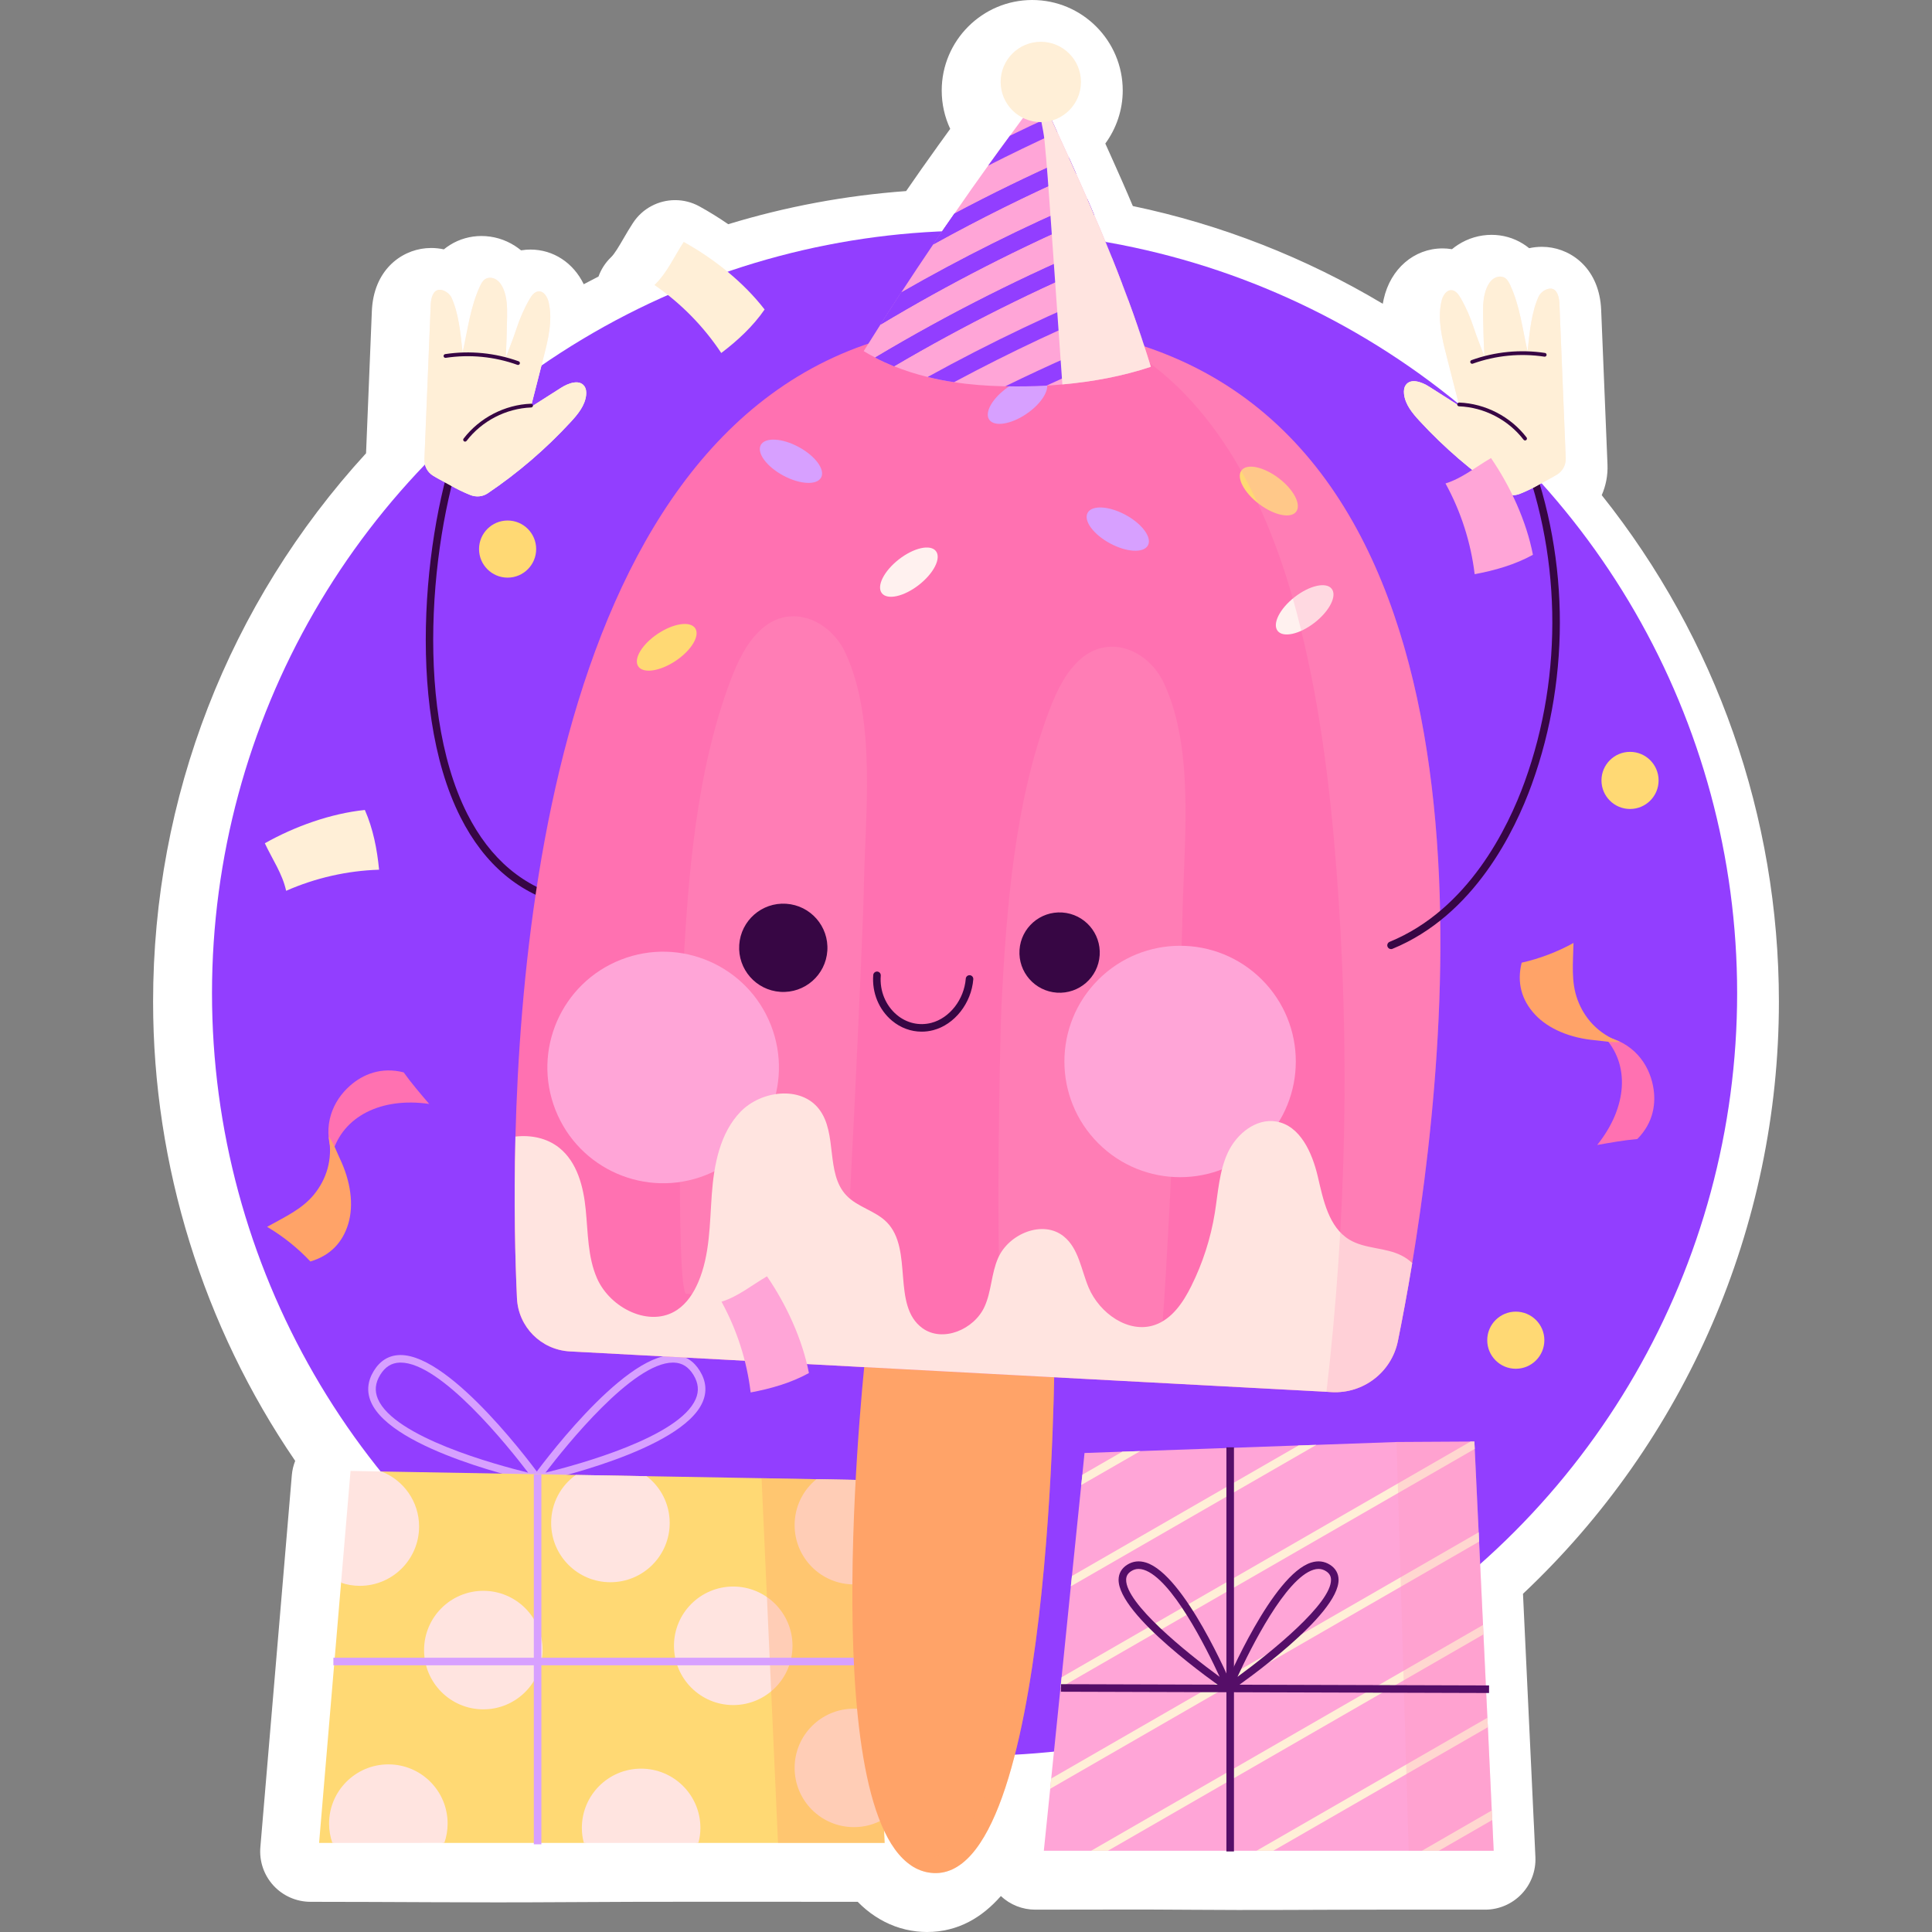 <?xml version="1.0" encoding="UTF-8"?>
<!-- Generator: Adobe Illustrator 24.1.1, SVG Export Plug-In . SVG Version: 6.00 Build 0)  -->
<svg xmlns="http://www.w3.org/2000/svg" xmlns:xlink="http://www.w3.org/1999/xlink" version="1.1" id="Capa_1" x="0px" y="0px" viewBox="0 0 512 512" style="enable-background:new 0 0 512 512;" xml:space="preserve" width="512" height="512">
<rect x="0" y="0" width="512" height="512" fill="#808080" stroke="none"/>
<g>
	<path style="fill:#FFFFFF;" d="M245.656,512c-0.921,0-1.856-0.054-2.781-0.161c-3.925-0.447-7.63-1.809-11.002-4.045   c-1.613-1.064-3.14-2.33-4.575-3.795c-26.648,0-53.298-0.081-79.943,0.101c-21.684,0.148-43.377-0.101-65.063-0.101   c-3.732,0-7.295-1.563-9.823-4.312c-2.525-2.749-3.784-6.431-3.47-10.151c2.777-32.868,5.559-65.721,8.338-98.589   c0.113-1.335,0.421-2.61,0.893-3.799c-24.383-35.651-37.658-78.256-37.658-121.672c0-54.144,20.001-105.546,56.437-145.355   l1.537-37.674c0.436-10.674,7.526-16.063,14.361-16.669c0.391-0.035,0.962-0.06,1.355-0.06c1.138,0,2.267,0.125,3.37,0.364   c0.504-0.413,1.057-0.811,1.661-1.187c2.453-1.532,5.332-2.352,8.298-2.352c3.137,0,6.203,0.902,8.863,2.609   c0.569,0.366,1.114,0.762,1.633,1.189c0.458-0.075,0.899-0.126,1.322-0.158c0.341-0.027,0.825-0.046,1.17-0.046   c6.112,0,11.39,3.554,14.122,9.186c1.298-0.693,2.601-1.371,3.913-2.037c0.688-1.918,1.817-3.677,3.326-5.121   c0.94-0.899,2.119-2.925,3.259-4.883c0.832-1.431,1.668-2.855,2.562-4.218c2.547-3.885,6.802-6.027,11.164-6.027   c2.182,0,4.388,0.534,6.423,1.653c2.614,1.438,5.167,3.02,7.64,4.73c15.297-4.67,31.101-7.615,47.149-8.783   c2.664-3.875,5.517-7.927,8.626-12.253c1.018-1.415,2.034-2.827,3.057-4.234c-1.461-3.115-2.252-6.569-2.252-10.169   C249.569,10.759,260.327,0,273.552,0c13.225,0,23.984,10.759,23.984,23.984c0,5.163-1.694,10.056-4.614,14.058   c0.091,0.203,0.182,0.406,0.274,0.61c0.612,1.324,1.262,2.778,1.911,4.256c0.74,1.627,1.524,3.412,2.312,5.205l1.455,3.346   c0.38,0.884,0.76,1.765,1.127,2.654c0.072,0.164,0.145,0.328,0.217,0.493c23.354,4.882,45.765,13.668,66.234,25.899   c0.074-0.414,0.156-0.831,0.25-1.248c1.793-8.028,8.06-13.426,15.592-13.426c0.341,0,0.823,0.018,1.164,0.044   c0.426,0.034,0.873,0.085,1.333,0.161c0.517-0.427,1.055-0.822,1.616-1.182c2.673-1.715,5.739-2.618,8.878-2.618   c2.964,0,5.843,0.82,8.324,2.369c0.595,0.37,1.138,0.763,1.635,1.17c1.103-0.239,2.23-0.364,3.368-0.364   c0.393,0,0.966,0.025,1.359,0.06c6.828,0.606,13.92,5.994,14.356,16.668l1.676,40.997c0.115,2.826-0.428,5.584-1.526,8.086   c30.365,38.061,46.953,85.254,46.953,134.255c0,59.43-24.637,116.241-67.821,156.894c0.746,15.844,1.506,31.684,2.246,47.521   c0.201,4.3,0.402,8.6,0.603,12.9l0.059,1.09l0.38,8.242c0.17,3.641-1.159,7.193-3.676,9.829c-2.519,2.636-6.003,4.128-9.649,4.128   c-9.369,0-18.738,0-28.106,0c-16.621,0-33.247,0.175-49.866,0.028c-13.342-0.118-26.69-0.028-40.033-0.028   c-0.403,0-0.806,0-1.209,0c-3.402,0-6.659-1.298-9.121-3.606C260.364,508.037,253.992,512,245.656,512z"/>
	<g>
		<circle style="fill:#923EFF;" cx="258.271" cy="263.206" r="202.089"/>
		<g>
			<g>
				<path style="fill:#D7A0FF;" d="M142.416,392.865c-0.069,0-0.14-0.007-0.21-0.022c-1.563-0.335-38.346-8.366-43.896-21.313      c-1.172-2.734-0.922-5.499,0.742-8.217c1.644-2.685,3.919-4.101,6.761-4.208c0.111-0.004,0.225-0.007,0.337-0.007      c13.698,0,36.121,30.857,37.076,32.182c0.242,0.335,0.252,0.785,0.026,1.132C143.065,392.698,142.749,392.865,142.416,392.865z       M106.174,361.099c-0.096,0-0.19,0.002-0.286,0.005c-2.162,0.082-3.84,1.146-5.131,3.255c-1.324,2.162-1.524,4.25-0.609,6.384      c4.329,10.102,31.199,17.413,39.82,19.523C134.537,383.147,116.844,361.099,106.174,361.099z"/>
				<path style="fill:#D7A0FF;" d="M142.108,392.865c-0.333,0-0.65-0.167-0.837-0.453c-0.226-0.347-0.216-0.797,0.026-1.132      c0.956-1.324,23.377-32.182,37.077-32.182c0.113,0,0.225,0.003,0.336,0.007c2.843,0.107,5.118,1.523,6.762,4.208      c1.664,2.718,1.914,5.482,0.741,8.217c-5.549,12.946-42.333,20.978-43.896,21.313      C142.249,392.858,142.178,392.865,142.108,392.865z M178.35,361.099c-10.672,0-28.362,22.048-33.795,29.167      c8.622-2.11,35.492-9.422,39.821-19.523c0.914-2.134,0.715-4.222-0.609-6.384c-1.291-2.108-2.969-3.173-5.132-3.255      C178.541,361.101,178.444,361.099,178.35,361.099z"/>
			</g>
			<g>
				<g>
					<polygon style="fill:#FFD974;" points="234.439,488.387 185.006,488.387 170.14,485.387 154.73,488.387 117.566,488.387        103.788,483.387 88.107,488.387 84.563,488.387 90.388,419.441 98.395,397.184 101.06,389.959 152.619,390.871        171.362,391.205 201.822,391.738 216.363,392.005 229.881,392.249 231.148,419.108 232.816,454.236 234.15,482.073        234.15,482.095      "/>
					<g>
						<path style="fill:#FFE4E0;" d="M111.065,404.545c0,8.693-7.048,15.719-15.719,15.719c-1.734,0-3.402-0.289-4.958-0.823        l2.512-29.637l8.16,0.156C106.907,392.205,111.065,397.897,111.065,404.545z"/>
						<path style="fill:#FFE4E0;" d="M143.792,437.29c0,8.674-7.031,15.705-15.705,15.705c-8.674,0-15.705-7.032-15.705-15.705        c0-8.674,7.031-15.706,15.705-15.706C136.76,421.585,143.792,428.617,143.792,437.29z"/>
						<path style="fill:#FFE4E0;" d="M177.476,403.611c0,8.671-7.026,15.697-15.719,15.697c-8.671,0-15.697-7.026-15.697-15.697        c0-5.269,2.579-9.916,6.559-12.74l18.743,0.334C175.097,394.05,177.476,398.564,177.476,403.611z"/>
						<circle style="fill:#FFE4E0;" cx="194.314" cy="436.155" r="15.705"/>
						<path style="fill:#FFE4E0;" d="M231.148,419.108c-1.534,0.511-3.157,0.778-4.847,0.778c-8.693,0-15.719-7.026-15.719-15.719        c0-4.914,2.246-9.294,5.781-12.162l13.518,0.245L231.148,419.108z"/>
						<path style="fill:#FFE4E0;" d="M234.15,482.073v0.022c-2.312,1.356-4.98,2.112-7.848,2.112        c-8.693,0-15.719-7.026-15.719-15.697c0-8.671,7.026-15.697,15.719-15.697c2.335,0,4.536,0.511,6.514,1.423L234.15,482.073z"/>
						<path style="fill:#FFE4E0;" d="M185.614,484.407c0,1.379-0.178,2.712-0.534,3.98h-30.349c-0.356-1.267-0.534-2.601-0.534-3.98        c0-8.671,7.026-15.697,15.697-15.697C178.588,468.71,185.614,475.736,185.614,484.407z"/>
						<path style="fill:#FFE4E0;" d="M118.624,483.273c0,1.801-0.311,3.513-0.867,5.114H88.075        c-0.556-1.601-0.867-3.313-0.867-5.114c0-8.671,7.048-15.697,15.719-15.697C111.598,467.577,118.624,474.602,118.624,483.273z        "/>
					</g>
					<polygon style="opacity:0.35;fill:#FFA368;" points="234.439,488.387 206.18,488.387 201.822,391.738 229.881,392.249      "/>
				</g>
				<rect x="141.467" y="390.742" style="fill:#D7A0FF;" width="2" height="98.017"/>
				<rect x="88.35" y="439.318" style="fill:#D7A0FF;" width="144.565" height="2"/>
			</g>
		</g>
		<g>
			<g>
				<path style="fill:#370644;" d="M150.11,239.954c-0.078,0-0.157-0.009-0.235-0.028c-12.118-2.924-21.485-10.783-27.84-23.362      c-15.084-29.855-9.24-80.076,0.567-103.377c0.215-0.51,0.802-0.746,1.31-0.534c0.509,0.215,0.748,0.801,0.534,1.31      c-9.66,22.953-15.441,72.376-0.625,101.7c6.079,12.03,15.002,19.54,26.524,22.32c0.537,0.129,0.867,0.669,0.738,1.206      C150.971,239.646,150.562,239.954,150.11,239.954z"/>
				<g>
					<g>
						<path style="fill:#FFF1EF;" d="M119.377,128.628c1.693,0.976,3.457,1.831,5.271,2.557c1.518,0.607,3.25,0.463,4.605-0.452        c8.025-5.419,15.419-11.773,21.982-18.893c1.888-2.048,3.793-4.346,4.093-7.116c0.09-0.83,0.011-1.723-0.477-2.4        c-1.339-1.856-4.245-0.777-6.175,0.453c-2.805,1.787-5.61,3.573-8.415,5.36c0.204,0.104,0.424-0.27,0.481-0.493        c1.109-4.343,2.219-8.686,3.328-13.029c1.205-4.72,2.417-9.653,1.354-14.407c-0.322-1.438-1.245-3.107-2.714-2.994        c-1.109,0.085-1.855,1.174-2.4,2.117c-1.431,2.474-2.566,5.116-3.458,7.831c-0.878,2.673-1.832,4.982-2.831,7.65        c0.199-3.543,0.313-7.372,0.366-10.92c0.037-2.5-0.014-5.079-1.005-7.375c-0.408-0.945-0.995-1.849-1.861-2.406        c-0.865-0.556-2.048-0.698-2.921-0.153c-0.698,0.435-1.093,1.213-1.436,1.961c-2.532,5.513-3.202,11.406-4.571,17.52        c-0.525-5.032-1.066-10.534-2.961-14.593c-0.519-1.113-2.055-2.158-3.278-2.049c-1.642,0.146-2.14,2.278-2.208,3.924        l-1.675,40.998c-0.072,1.756,0.794,3.426,2.291,4.345C116.309,127.014,118.058,127.868,119.377,128.628z"/>
						<path style="fill:#FFEFD7;" d="M119.377,128.628c1.693,0.976,3.457,1.831,5.271,2.557c1.518,0.607,3.25,0.463,4.605-0.452        c8.025-5.419,15.419-11.773,21.982-18.893c1.888-2.048,3.793-4.346,4.093-7.116c0.09-0.83,0.011-1.723-0.477-2.4        c-1.339-1.856-4.245-0.777-6.175,0.453c-2.805,1.787-5.61,3.573-8.415,5.36c0.204,0.104,0.424-0.27,0.481-0.493        c1.109-4.343,2.219-8.686,3.328-13.029c1.205-4.72,2.417-9.653,1.354-14.407c-0.322-1.438-1.245-3.107-2.714-2.994        c-1.109,0.085-1.855,1.174-2.4,2.117c-1.431,2.474-2.566,5.116-3.458,7.831c-0.878,2.673-1.832,4.982-2.831,7.65        c0.199-3.543,0.313-7.372,0.366-10.92c0.037-2.5-0.014-5.079-1.005-7.375c-0.408-0.945-0.995-1.849-1.861-2.406        c-0.865-0.556-2.048-0.698-2.921-0.153c-0.698,0.435-1.093,1.213-1.436,1.961c-2.532,5.513-3.202,11.406-4.571,17.52        c-0.525-5.032-1.066-10.534-2.961-14.593c-0.519-1.113-2.055-2.158-3.278-2.049c-1.642,0.146-2.14,2.278-2.208,3.924        l-1.675,40.998c-0.072,1.756,0.794,3.426,2.291,4.345C116.309,127.014,118.058,127.868,119.377,128.628z"/>
					</g>
					<path style="fill:#370644;" d="M123.252,117.037c-0.106,0-0.213-0.033-0.304-0.104c-0.219-0.168-0.261-0.481-0.092-0.701       c4.234-5.518,10.912-8.975,17.861-9.246c0.278,0.008,0.509,0.204,0.519,0.48c0.011,0.276-0.204,0.509-0.48,0.52       c-6.656,0.26-13.051,3.57-17.107,8.855C123.551,116.97,123.402,117.037,123.252,117.037z"/>
					<path style="fill:#370644;" d="M137.279,96.716c-0.056,0-0.113-0.01-0.169-0.029c-6.058-2.181-12.623-2.821-18.984-1.856       c-0.274,0.043-0.528-0.146-0.569-0.419c-0.042-0.273,0.146-0.528,0.419-0.569c6.525-0.992,13.259-0.334,19.474,1.903       c0.26,0.094,0.395,0.38,0.301,0.64C137.676,96.589,137.484,96.716,137.279,96.716z"/>
				</g>
			</g>
			<g>
				<g>
					<g>
						<path style="fill:#FFA368;" d="M279.46,357.797c0,0-0.148,142.27-32.791,138.518c-1.865-0.212-3.582-0.869-5.151-1.908        c-25.754-16.978-11.934-137.522-11.934-137.522l43.643,0.806L279.46,357.797z"/>
						<path style="opacity:0.35;fill:#FFA368;" d="M279.46,357.797c0,0-0.148,142.27-32.791,138.518        c-1.865-0.212-3.582-0.869-5.151-1.908c5.405-1.06,10.577-4.366,14.032-8.754c5.871-7.461,7.864-17.19,9.454-26.538        c5.448-32.282,8.139-65.052,8.012-97.779c-0.021-1.229-0.021-2.459,0.212-3.646L279.46,357.797z"/>
					</g>
					<g>
						<path style="fill:#FF71B1;" d="M374.25,334.714c-1.336,8.118-2.671,15.113-3.794,20.667        c-1.675,8.245-9.136,13.99-17.529,13.545l-1.399-0.085l-200.496-10.704c-7.631-0.403-13.693-6.507-14.032-14.117        c-0.466-10.005-0.869-24.991-0.403-42.817c2.099-81.987,22.278-223.834,137.607-215.08c6.338,0.488,12.336,1.357,17.975,2.628        C398.266,112.132,385.844,264.745,374.25,334.714z"/>
						<g>
							<path style="fill:#D7A0FF;" d="M277.145,100.963c1.341,1.961-0.927,5.845-5.065,8.677c-4.139,2.832-8.581,3.538-9.922,1.577         c-1.341-1.96,0.927-5.845,5.065-8.677C271.361,99.708,275.804,99.002,277.145,100.963z"/>
							<path style="fill:#D7A0FF;" d="M304.213,144.528c-1.127,2.091-5.619,1.857-10.033-0.522         c-4.414-2.379-7.079-6.003-5.952-8.094c1.127-2.091,5.619-1.857,10.033,0.522         C302.675,138.813,305.34,142.437,304.213,144.528z"/>
							<path style="fill:#D7A0FF;" d="M217.603,126.548c-1.127,2.091-5.619,1.857-10.033-0.522         c-4.414-2.379-7.079-6.003-5.952-8.094c1.127-2.091,5.619-1.857,10.033,0.522S218.73,124.457,217.603,126.548z"/>
							<path style="fill:#FFD974;" d="M184.232,166.493c1.322,1.974-0.984,5.836-5.15,8.626c-4.166,2.791-8.616,3.453-9.937,1.479         c-1.322-1.974,0.984-5.835,5.15-8.626C178.461,165.182,182.91,164.52,184.232,166.493z"/>
							<path style="fill:#FFD974;" d="M343.496,135.607c-1.433,1.895-5.837,0.978-9.836-2.047c-4-3.025-6.08-7.013-4.647-8.907         c1.433-1.895,5.837-0.978,9.836,2.047C342.848,129.724,344.929,133.712,343.496,135.607z"/>
							<path style="fill:#FFF1EF;" d="M352.915,156.034c1.459,1.874-0.566,5.891-4.523,8.971c-3.957,3.08-8.348,4.058-9.807,2.184         c-1.459-1.874,0.566-5.891,4.523-8.971C347.065,155.137,351.456,154.159,352.915,156.034z"/>
							<path style="fill:#FFF1EF;" d="M248.028,146.047c1.459,1.874-0.566,5.891-4.523,8.971c-3.957,3.08-8.348,4.058-9.807,2.184         c-1.459-1.874,0.566-5.891,4.523-8.971C242.178,145.15,246.569,144.172,248.028,146.047z"/>
						</g>
						<g>
							<g>
								<path style="opacity:0.28;fill:#FF9BBF;" d="M181.884,342.863c-2.948-0.199-1.286-77.318-0.913-84.549          c1.334-25.879,3.474-53.764,12.629-78.005c1.933-5.119,4.354-10.244,8.365-13.742c7.638-6.659,17.961-2.356,22.072,6.441          c8.44,18.057,5.125,43.692,4.876,63.168c-0.109,8.496-4.671,109.609-5.706,109.569          C209.496,345.21,195.578,343.785,181.884,342.863z"/>
								<path style="opacity:0.28;fill:#FF9BBF;" d="M266.309,350.922c-2.948-0.199-1.286-77.317-0.913-84.549          c1.334-25.879,3.474-53.764,12.629-78.005c1.933-5.119,4.354-10.244,8.365-13.742c7.638-6.658,17.961-2.356,22.072,6.441          c8.44,18.057,5.125,43.692,4.876,63.169c-0.109,8.496-4.671,109.609-5.706,109.569          C293.92,353.269,280.003,351.844,266.309,350.922z"/>
							</g>
							<g>
								
									<ellipse transform="matrix(0.931 -0.366 0.366 0.931 -91.321 83.963)" style="fill:#FFA5D7;" cx="175.703" cy="282.743" rx="30.667" ry="30.667"/>
								
									<ellipse transform="matrix(0.707 -0.707 0.707 0.707 -107.291 303.576)" style="fill:#FFA5D7;" cx="312.803" cy="281.3" rx="30.667" ry="30.667"/>
								<g>
									<path style="fill:#370644;" d="M219.252,251.954c-0.428,6.447-6.001,11.327-12.448,10.899           c-6.447-0.428-11.327-6.001-10.9-12.448s6.001-11.327,12.448-10.9C214.799,239.933,219.679,245.506,219.252,251.954z"/>
									<path style="fill:#370644;" d="M291.425,253.149c-0.389,5.867-5.46,10.307-11.327,9.918           c-5.866-0.389-10.306-5.46-9.917-11.327c0.389-5.867,5.46-10.307,11.326-9.918           C287.373,242.212,291.814,247.282,291.425,253.149z"/>
									<path style="fill:#370644;" d="M244.25,273.401c-2.826,0-5.581-1-7.862-2.909c-3.479-2.911-5.337-7.434-4.97-12.098           c0.044-0.551,0.522-0.952,1.076-0.919c0.55,0.044,0.961,0.525,0.918,1.075c-0.317,4.021,1.275,7.911,4.259,10.407           c2.606,2.181,5.945,2.95,9.159,2.108c4.837-1.264,8.668-6.188,9.109-11.709c0.043-0.551,0.522-0.958,1.076-0.917           c0.55,0.044,0.961,0.526,0.917,1.077c-0.506,6.341-4.963,12.012-10.597,13.484           C246.311,273.27,245.276,273.401,244.25,273.401z"/>
								</g>
							</g>
							<path style="fill:#FFE4E0;" d="M374.25,334.714c-1.336,8.118-2.671,15.113-3.794,20.667         c-1.675,8.245-9.136,13.99-17.529,13.545l-1.399-0.085l-200.496-10.704c-7.631-0.403-13.693-6.507-14.032-14.117         c-0.466-10.005-0.869-24.991-0.403-42.817c4.133-0.467,8.33,0.382,11.573,2.946c4.811,3.837,6.465,10.365,7.058,16.469         c0.615,6.126,0.509,12.464,2.968,18.102c3.476,7.991,14.074,13.269,21.281,8.394c2.586-1.738,4.345-4.473,5.575-7.334         c3.095-7.249,3.01-15.389,3.582-23.252c0.572-7.864,2.141-16.215,7.609-21.896c5.469-5.66,16.024-6.952,20.815-0.7         c4.96,6.444,1.653,16.957,7.228,22.85c2.946,3.137,7.694,4.048,10.725,7.122c7.122,7.249,1.208,22.066,9.432,28.064         c5.363,3.9,13.714,0.382,16.47-5.681c1.844-4.048,1.78-8.775,3.582-12.866c2.819-6.486,11.891-10.217,17.402-5.766         c3.964,3.179,4.621,8.839,6.592,13.545c2.883,6.825,10.577,12.336,17.572,9.92c4.557-1.59,7.503-5.977,9.644-10.301         c3.031-6.083,5.151-12.654,6.232-19.373c0.869-5.405,1.145-11.022,3.455-16.003c2.31-4.96,7.461-9.157,12.866-8.224         c6.338,1.123,9.475,8.267,10.958,14.519c1.463,6.274,2.883,13.46,8.394,16.788c4.154,2.501,9.538,2.013,13.841,4.218         C372.491,333.273,373.423,333.93,374.25,334.714z"/>
						</g>
						<path style="opacity:0.28;fill:#FF9BBF;" d="M370.456,355.381c-1.675,8.245-9.136,13.99-17.529,13.545l-1.399-0.085        c5.342-45.869,6.211-92.268,2.65-138.306c-1.781-23.062-4.685-46.102-10.619-68.464c-7.461-28.085-21.26-56.636-46.59-70.881        c-1.569-0.89-3.158-1.696-4.79-2.438C410.538,114.845,381.372,301.818,370.456,355.381z"/>
					</g>
				</g>
				<g>
					<g>
						<path style="fill:#FFA5D7;" d="M304.98,97.209c-7.546,2.501-15.473,3.964-23.443,4.663c-1.399,0.148-2.798,0.233-4.197,0.318        c-3.667,0.212-7.313,0.254-10.916,0.17h-0.636c-4.388-0.106-8.712-0.424-12.951-1.081c-2.374-0.339-4.706-0.805-6.995-1.378        c-3.031-0.742-5.999-1.675-8.903-2.84c-1.696-0.7-3.37-1.463-5.002-2.31c-1.039-0.53-2.056-1.102-3.052-1.696        c1.463-2.353,2.946-4.685,4.43-7.016c1.823-2.861,3.667-5.702,5.511-8.521c2.798-4.282,5.617-8.521,8.479-12.739        c1.844-2.734,3.709-5.447,5.617-8.161c2.925-4.26,5.914-8.5,8.945-12.718c1.908-2.649,3.815-5.299,5.766-7.927        c2.416-3.328,4.875-6.613,7.334-9.899c0.233-0.297,0.466-0.594,0.678-0.89c0.89,1.908,1.78,3.815,2.671,5.744        c0.636,1.378,1.272,2.755,1.887,4.133c1.039,2.247,2.077,4.515,3.095,6.783c0.636,1.378,1.25,2.755,1.865,4.154        c1.039,2.289,2.035,4.579,3.052,6.889c0.594,1.399,1.208,2.777,1.781,4.176c1.017,2.31,1.992,4.642,2.946,6.974        c0.572,1.399,1.145,2.798,1.717,4.197c0.954,2.374,1.886,4.748,2.777,7.122c0.551,1.42,1.081,2.84,1.611,4.26        c0.89,2.395,1.738,4.812,2.565,7.228c0.509,1.42,0.975,2.861,1.441,4.303C303.73,93.161,304.366,95.196,304.98,97.209z"/>
						<g>
							<path style="fill:#923EFF;" d="M280.202,35.062c-6.189,2.819-12.315,5.765-18.335,8.839c1.908-2.649,3.815-5.299,5.766-7.927         c3.54-1.738,7.101-3.413,10.683-5.045C278.951,32.306,279.587,33.684,280.202,35.062z"/>
							<path style="fill:#923EFF;" d="M285.162,45.999c-12.93,5.702-25.584,11.997-37.857,18.78         c1.844-2.734,3.709-5.447,5.617-8.161c9.92-5.278,20.052-10.195,30.375-14.774C283.932,43.222,284.547,44.6,285.162,45.999z"/>
							<path style="fill:#923EFF;" d="M285.162,45.999c-12.93,5.702-25.584,11.997-37.857,18.78         c1.844-2.734,3.709-5.447,5.617-8.161c9.92-5.278,20.052-10.195,30.375-14.774C283.932,43.222,284.547,44.6,285.162,45.999z"/>
							<path style="fill:#923EFF;" d="M289.995,57.064c-19.607,8.415-38.577,18.123-56.679,28.975         c1.823-2.861,3.667-5.702,5.511-8.521c15.876-9.115,32.388-17.36,49.388-24.63C288.807,54.287,289.422,55.665,289.995,57.064         z"/>
							<path style="fill:#923EFF;" d="M289.995,57.064c-19.607,8.415-38.577,18.123-56.679,28.975         c1.823-2.861,3.667-5.702,5.511-8.521c15.876-9.115,32.388-17.36,49.388-24.63C288.807,54.287,289.422,55.665,289.995,57.064         z"/>
							<path style="fill:#923EFF;" d="M294.658,68.234c-19.967,8.33-39.277,17.975-57.718,28.827c-1.696-0.7-3.37-1.463-5.002-2.31         c19.437-11.615,39.849-21.896,61.003-30.713C293.513,65.436,294.086,66.835,294.658,68.234z"/>
							<path style="fill:#923EFF;" d="M294.658,68.234c-19.967,8.33-39.277,17.975-57.718,28.827c-1.696-0.7-3.37-1.463-5.002-2.31         c19.437-11.615,39.849-21.896,61.003-30.713C293.513,65.436,294.086,66.835,294.658,68.234z"/>
							<path style="fill:#923EFF;" d="M299.045,79.616c-15.834,6.401-31.264,13.65-46.208,21.663         c-2.374-0.339-4.706-0.805-6.995-1.378c16.597-9.157,33.851-17.36,51.592-24.545         C297.986,76.776,298.516,78.196,299.045,79.616z"/>
							<path style="fill:#923EFF;" d="M303.051,91.147c-8.69,3.434-17.275,7.122-25.711,11.043         c-3.667,0.212-7.313,0.254-10.916,0.17c11.488-5.617,23.231-10.81,35.186-15.516         C302.119,88.264,302.585,89.706,303.051,91.147z"/>
						</g>
						<path style="fill:#FFE4E0;" d="M304.98,97.209c-7.546,2.501-15.473,3.964-23.443,4.663c-1.06-15.049-2.12-30.099-3.179-45.148        c-0.467-6.486-0.912-12.972-1.547-19.437c-0.297-3.137-1.484-7.419-1.844-11.213c0.233-0.297,0.466-0.594,0.678-0.89        c0.89,1.908,1.78,3.815,2.671,5.744c0.636,1.378,1.272,2.755,1.887,4.133c1.039,2.247,2.077,4.515,3.095,6.783        c0.636,1.378,1.25,2.755,1.865,4.154c1.039,2.289,2.035,4.579,3.052,6.889c0.594,1.399,1.208,2.777,1.781,4.176        c1.017,2.31,1.992,4.642,2.946,6.974c0.572,1.399,1.145,2.798,1.717,4.197c0.954,2.374,1.886,4.748,2.777,7.122        c0.551,1.42,1.081,2.84,1.611,4.26c0.89,2.395,1.738,4.812,2.565,7.228c0.509,1.42,0.975,2.861,1.441,4.303        C303.73,93.161,304.366,95.196,304.98,97.209z"/>
					</g>
					<circle style="fill:#FFEFD7;" cx="275.822" cy="21.713" r="10.643"/>
				</g>
			</g>
			<g>
				<path style="fill:#370644;" d="M368.645,251.522c-0.394,0-0.767-0.233-0.926-0.62c-0.209-0.512,0.035-1.096,0.546-1.305      c20.88-8.565,31.388-30.249,35.792-42.412c10.39-28.687,9.702-61.327-1.886-89.552c-0.209-0.511,0.035-1.095,0.545-1.305      c0.512-0.212,1.095,0.034,1.305,0.545c11.774,28.679,12.473,61.844,1.916,90.993c-4.518,12.474-15.321,34.724-36.915,43.58      C368.899,251.499,368.771,251.522,368.645,251.522z"/>
				<g>
					<g>
						<path style="fill:#FFF1EF;" d="M408.036,128.319c-1.693,0.976-3.457,1.831-5.271,2.557c-1.518,0.607-3.25,0.463-4.605-0.452        c-8.025-5.419-15.419-11.773-21.982-18.893c-1.888-2.048-3.793-4.346-4.093-7.116c-0.09-0.83-0.011-1.723,0.477-2.4        c1.339-1.856,4.245-0.777,6.175,0.453c2.805,1.786,5.61,3.573,8.414,5.359c-0.204,0.104-0.424-0.27-0.481-0.493        c-1.109-4.343-2.219-8.686-3.328-13.029c-1.205-4.72-2.417-9.654-1.354-14.408c0.322-1.438,1.245-3.107,2.714-2.994        c1.109,0.086,1.855,1.174,2.4,2.117c1.431,2.474,2.566,5.116,3.458,7.831c0.878,2.673,1.832,4.982,2.831,7.65        c-0.199-3.543-0.313-7.372-0.366-10.92c-0.037-2.5,0.014-5.079,1.005-7.375c0.408-0.945,0.995-1.849,1.861-2.406        c0.866-0.556,2.048-0.698,2.921-0.153c0.698,0.435,1.093,1.213,1.436,1.961c2.532,5.513,3.202,11.406,4.57,17.52        c0.525-5.032,1.067-10.534,2.961-14.593c0.519-1.112,2.055-2.157,3.278-2.049c1.642,0.146,2.14,2.278,2.208,3.925        l1.676,40.998c0.072,1.756-0.794,3.426-2.291,4.345C411.104,126.705,409.355,127.559,408.036,128.319z"/>
						<path style="fill:#FFEFD7;" d="M408.036,128.319c-1.693,0.976-3.457,1.831-5.271,2.557c-1.518,0.607-3.25,0.463-4.605-0.452        c-8.025-5.419-15.419-11.773-21.982-18.893c-1.888-2.048-3.793-4.346-4.093-7.116c-0.09-0.83-0.011-1.723,0.477-2.4        c1.339-1.856,4.245-0.777,6.175,0.453c2.805,1.786,5.61,3.573,8.414,5.359c-0.204,0.104-0.424-0.27-0.481-0.493        c-1.109-4.343-2.219-8.686-3.328-13.029c-1.205-4.72-2.417-9.654-1.354-14.408c0.322-1.438,1.245-3.107,2.714-2.994        c1.109,0.086,1.855,1.174,2.4,2.117c1.431,2.474,2.566,5.116,3.458,7.831c0.878,2.673,1.832,4.982,2.831,7.65        c-0.199-3.543-0.313-7.372-0.366-10.92c-0.037-2.5,0.014-5.079,1.005-7.375c0.408-0.945,0.995-1.849,1.861-2.406        c0.866-0.556,2.048-0.698,2.921-0.153c0.698,0.435,1.093,1.213,1.436,1.961c2.532,5.513,3.202,11.406,4.57,17.52        c0.525-5.032,1.067-10.534,2.961-14.593c0.519-1.112,2.055-2.157,3.278-2.049c1.642,0.146,2.14,2.278,2.208,3.925        l1.676,40.998c0.072,1.756-0.794,3.426-2.291,4.345C411.104,126.705,409.355,127.559,408.036,128.319z"/>
					</g>
					<path style="fill:#370644;" d="M404.161,116.728c-0.15,0-0.299-0.067-0.397-0.195c-4.055-5.284-10.45-8.595-17.107-8.854       c-0.276-0.011-0.491-0.243-0.48-0.52s0.257-0.477,0.519-0.48c6.95,0.272,13.627,3.729,17.861,9.245       c0.168,0.22,0.127,0.533-0.092,0.701C404.374,116.694,404.267,116.728,404.161,116.728z"/>
					<path style="fill:#370644;" d="M390.133,96.406c-0.205,0-0.397-0.127-0.47-0.331c-0.094-0.26,0.041-0.546,0.301-0.64       c6.214-2.235,12.949-2.896,19.474-1.902c0.273,0.041,0.46,0.296,0.419,0.569c-0.042,0.272-0.297,0.461-0.569,0.419       c-6.364-0.966-12.929-0.326-18.985,1.855C390.247,96.396,390.189,96.406,390.133,96.406z"/>
				</g>
			</g>
		</g>
		<g>
			<g>
				<polygon style="fill:#FFA5D7;" points="395.841,490.47 276.625,490.47 278.315,474.04 278.582,471.327 281.05,447.204       281.339,444.491 283.784,420.39 284.073,417.655 286.542,393.554 286.831,390.82 287.408,385.061 297.436,384.705       302.194,384.55 344.126,383.06 348.862,382.904 370.095,382.148 389.705,382.037 390.728,382.037 390.817,383.972       391.862,406.072 391.973,408.539 393.018,430.64 393.129,433.13 394.174,455.23 394.307,457.72 395.33,479.798 395.463,482.31           "/>
				<g>
					<polygon style="fill:#FFEFD7;" points="302.194,384.55 286.542,393.554 286.831,390.82 297.436,384.705      "/>
					<polygon style="fill:#FFEFD7;" points="348.862,382.904 283.784,420.39 284.073,417.655 344.126,383.06      "/>
					<polygon style="fill:#FFEFD7;" points="390.817,383.972 281.05,447.204 281.339,444.491 389.705,382.037 390.728,382.037             "/>
					<polygon style="fill:#FFEFD7;" points="391.973,408.539 278.315,474.04 278.582,471.327 391.862,406.072      "/>
					<polygon style="fill:#FFEFD7;" points="393.129,433.13 293.612,490.47 289.165,490.47 393.018,430.64      "/>
					<polygon style="fill:#FFEFD7;" points="394.307,457.72 337.434,490.47 332.987,490.47 394.174,455.23      "/>
					<polygon style="fill:#FFEFD7;" points="395.463,482.31 381.301,490.47 376.832,490.47 395.33,479.798      "/>
				</g>
				<polygon style="opacity:0.28;fill:#FF9BBF;" points="395.841,490.47 373.319,490.47 370.095,382.148 390.728,382.037     "/>
			</g>
			<g>
				<rect x="325.012" y="383.552" style="fill:#550E68;" width="2" height="107.099"/>
				
					<rect x="336.78" y="390.626" transform="matrix(0.003 -1 1 0.003 -110.482 783.934)" style="fill:#550E68;" width="2" height="113.461"/>
			</g>
			<path style="fill:#550E68;" d="M325.634,448.319c-0.198,0-0.396-0.059-0.568-0.177c-2.948-2.034-28.795-20.142-28.628-29.549     c0.029-1.629,0.811-2.979,2.261-3.906c1.499-0.957,3.173-1.16,4.979-0.598c10.254,3.188,22.367,31.631,22.877,32.841     c0.173,0.409,0.055,0.884-0.29,1.164C326.082,448.244,325.858,448.319,325.634,448.319z M301.746,415.782     c-0.701,0-1.353,0.196-1.97,0.591c-0.896,0.572-1.321,1.289-1.338,2.256c-0.111,6.279,15.805,19.202,24.786,25.75     c-3.538-7.665-12.707-26.069-20.14-28.379C302.617,415.854,302.172,415.782,301.746,415.782z"/>
			<path style="fill:#550E68;" d="M325.537,448.319c-0.224,0-0.448-0.075-0.631-0.225c-0.345-0.28-0.463-0.755-0.29-1.164     c0.511-1.21,12.623-29.653,22.877-32.841c1.805-0.563,3.48-0.359,4.979,0.598c1.45,0.927,2.232,2.277,2.261,3.906     c0.167,9.407-25.68,27.515-28.628,29.549C325.933,448.261,325.735,448.319,325.537,448.319z M349.424,415.782     c-0.427,0-0.872,0.072-1.338,0.218c-7.433,2.31-16.602,20.714-20.14,28.379c8.981-6.548,24.897-19.471,24.786-25.75     c-0.018-0.967-0.442-1.684-1.338-2.256C350.777,415.979,350.125,415.782,349.424,415.782z"/>
		</g>
		<g>
			<path style="fill:#FFEFD7;" d="M96.69,214.65c2.194,4.981,3.248,10.413,3.769,15.831c-8.467,0.268-16.88,2.178-24.632,5.593     c-0.953-4.474-3.707-8.454-5.643-12.598C78.081,219.016,87.669,215.578,96.69,214.65z"/>
			<path style="fill:#FFEFD7;" d="M202.627,82.019c-3.084,4.484-7.151,8.237-11.486,11.528     c-4.679-7.062-10.726-13.215-17.706-18.015c3.305-3.162,5.243-7.597,7.751-11.423C189.131,68.482,197.096,74.832,202.627,82.019z     "/>
			<path style="fill:#FFA5D7;" d="M406.242,147.025c-4.77,2.621-10.089,4.147-15.44,5.141c-1.008-8.411-3.647-16.624-7.727-24.048     c4.373-1.341,8.097-4.432,12.056-6.724C400.265,128.868,404.529,138.119,406.242,147.025z"/>
			<path style="fill:#FFA5D7;" d="M214.371,363.872c-4.77,2.621-10.089,4.147-15.44,5.141c-1.008-8.411-3.647-16.624-7.727-24.048     c4.373-1.341,8.097-4.432,12.056-6.724C208.394,345.716,212.658,354.967,214.371,363.872z"/>
			<g>
				<path style="fill:#FF71B1;" d="M424.918,274.574c7.84,1.608,12,7.201,13.165,13.267c0.851,4.43,0.161,9.643-4.176,14.01      c-3.376,0.294-7.219,0.967-10.637,1.583C431.315,293.399,432.07,281.959,424.918,274.574z"/>
				<path style="fill:#FFA368;" d="M429.295,276.093c-5.86-2.128-9.46-6.371-11.228-11.142c-1.768-4.771-1.178-9.764-1.076-15.056      c-4.253,2.358-8.974,4.156-13.735,5.228c-1.321,5.327-0.004,9.916,3.523,13.723c3.528,3.807,9.32,6.269,16.113,6.849      C424.847,275.862,427.199,276.356,429.295,276.093z"/>
			</g>
			<g>
				<path style="fill:#FF71B1;" d="M88.032,305.774c-2.592-7.572,0.118-13.994,4.755-18.076c3.386-2.98,8.229-5.03,14.192-3.508      c1.966,2.76,4.496,5.731,6.76,8.363C101.011,290.711,90.769,295.864,88.032,305.774z"/>
				<path style="fill:#FFA368;" d="M87.122,301.231c1.138,6.129-0.692,11.384-3.907,15.328c-3.215,3.944-7.817,5.968-12.43,8.565      c4.189,2.468,8.133,5.625,11.473,9.184c5.261-1.564,8.548-5.026,10.039-9.998c1.492-4.971,0.675-11.212-2.272-17.36      C89.179,305.182,88.412,302.904,87.122,301.231z"/>
			</g>
			<path style="fill:#FFD974;" d="M439.545,206.819c0,4.18-3.389,7.569-7.569,7.569c-4.18,0-7.569-3.389-7.569-7.569     c0-4.18,3.389-7.569,7.569-7.569C436.156,199.25,439.545,202.638,439.545,206.819z"/>
			<path style="fill:#FFD974;" d="M409.27,355.168c0,4.18-3.389,7.569-7.569,7.569c-4.18,0-7.569-3.389-7.569-7.569     s3.389-7.569,7.569-7.569C405.881,347.599,409.27,350.988,409.27,355.168z"/>
			<path style="fill:#FFD974;" d="M142.089,145.511c0,4.18-3.389,7.569-7.569,7.569s-7.569-3.389-7.569-7.569     s3.389-7.569,7.569-7.569S142.089,141.33,142.089,145.511z"/>
		</g>
	</g>
</g>















</svg>
